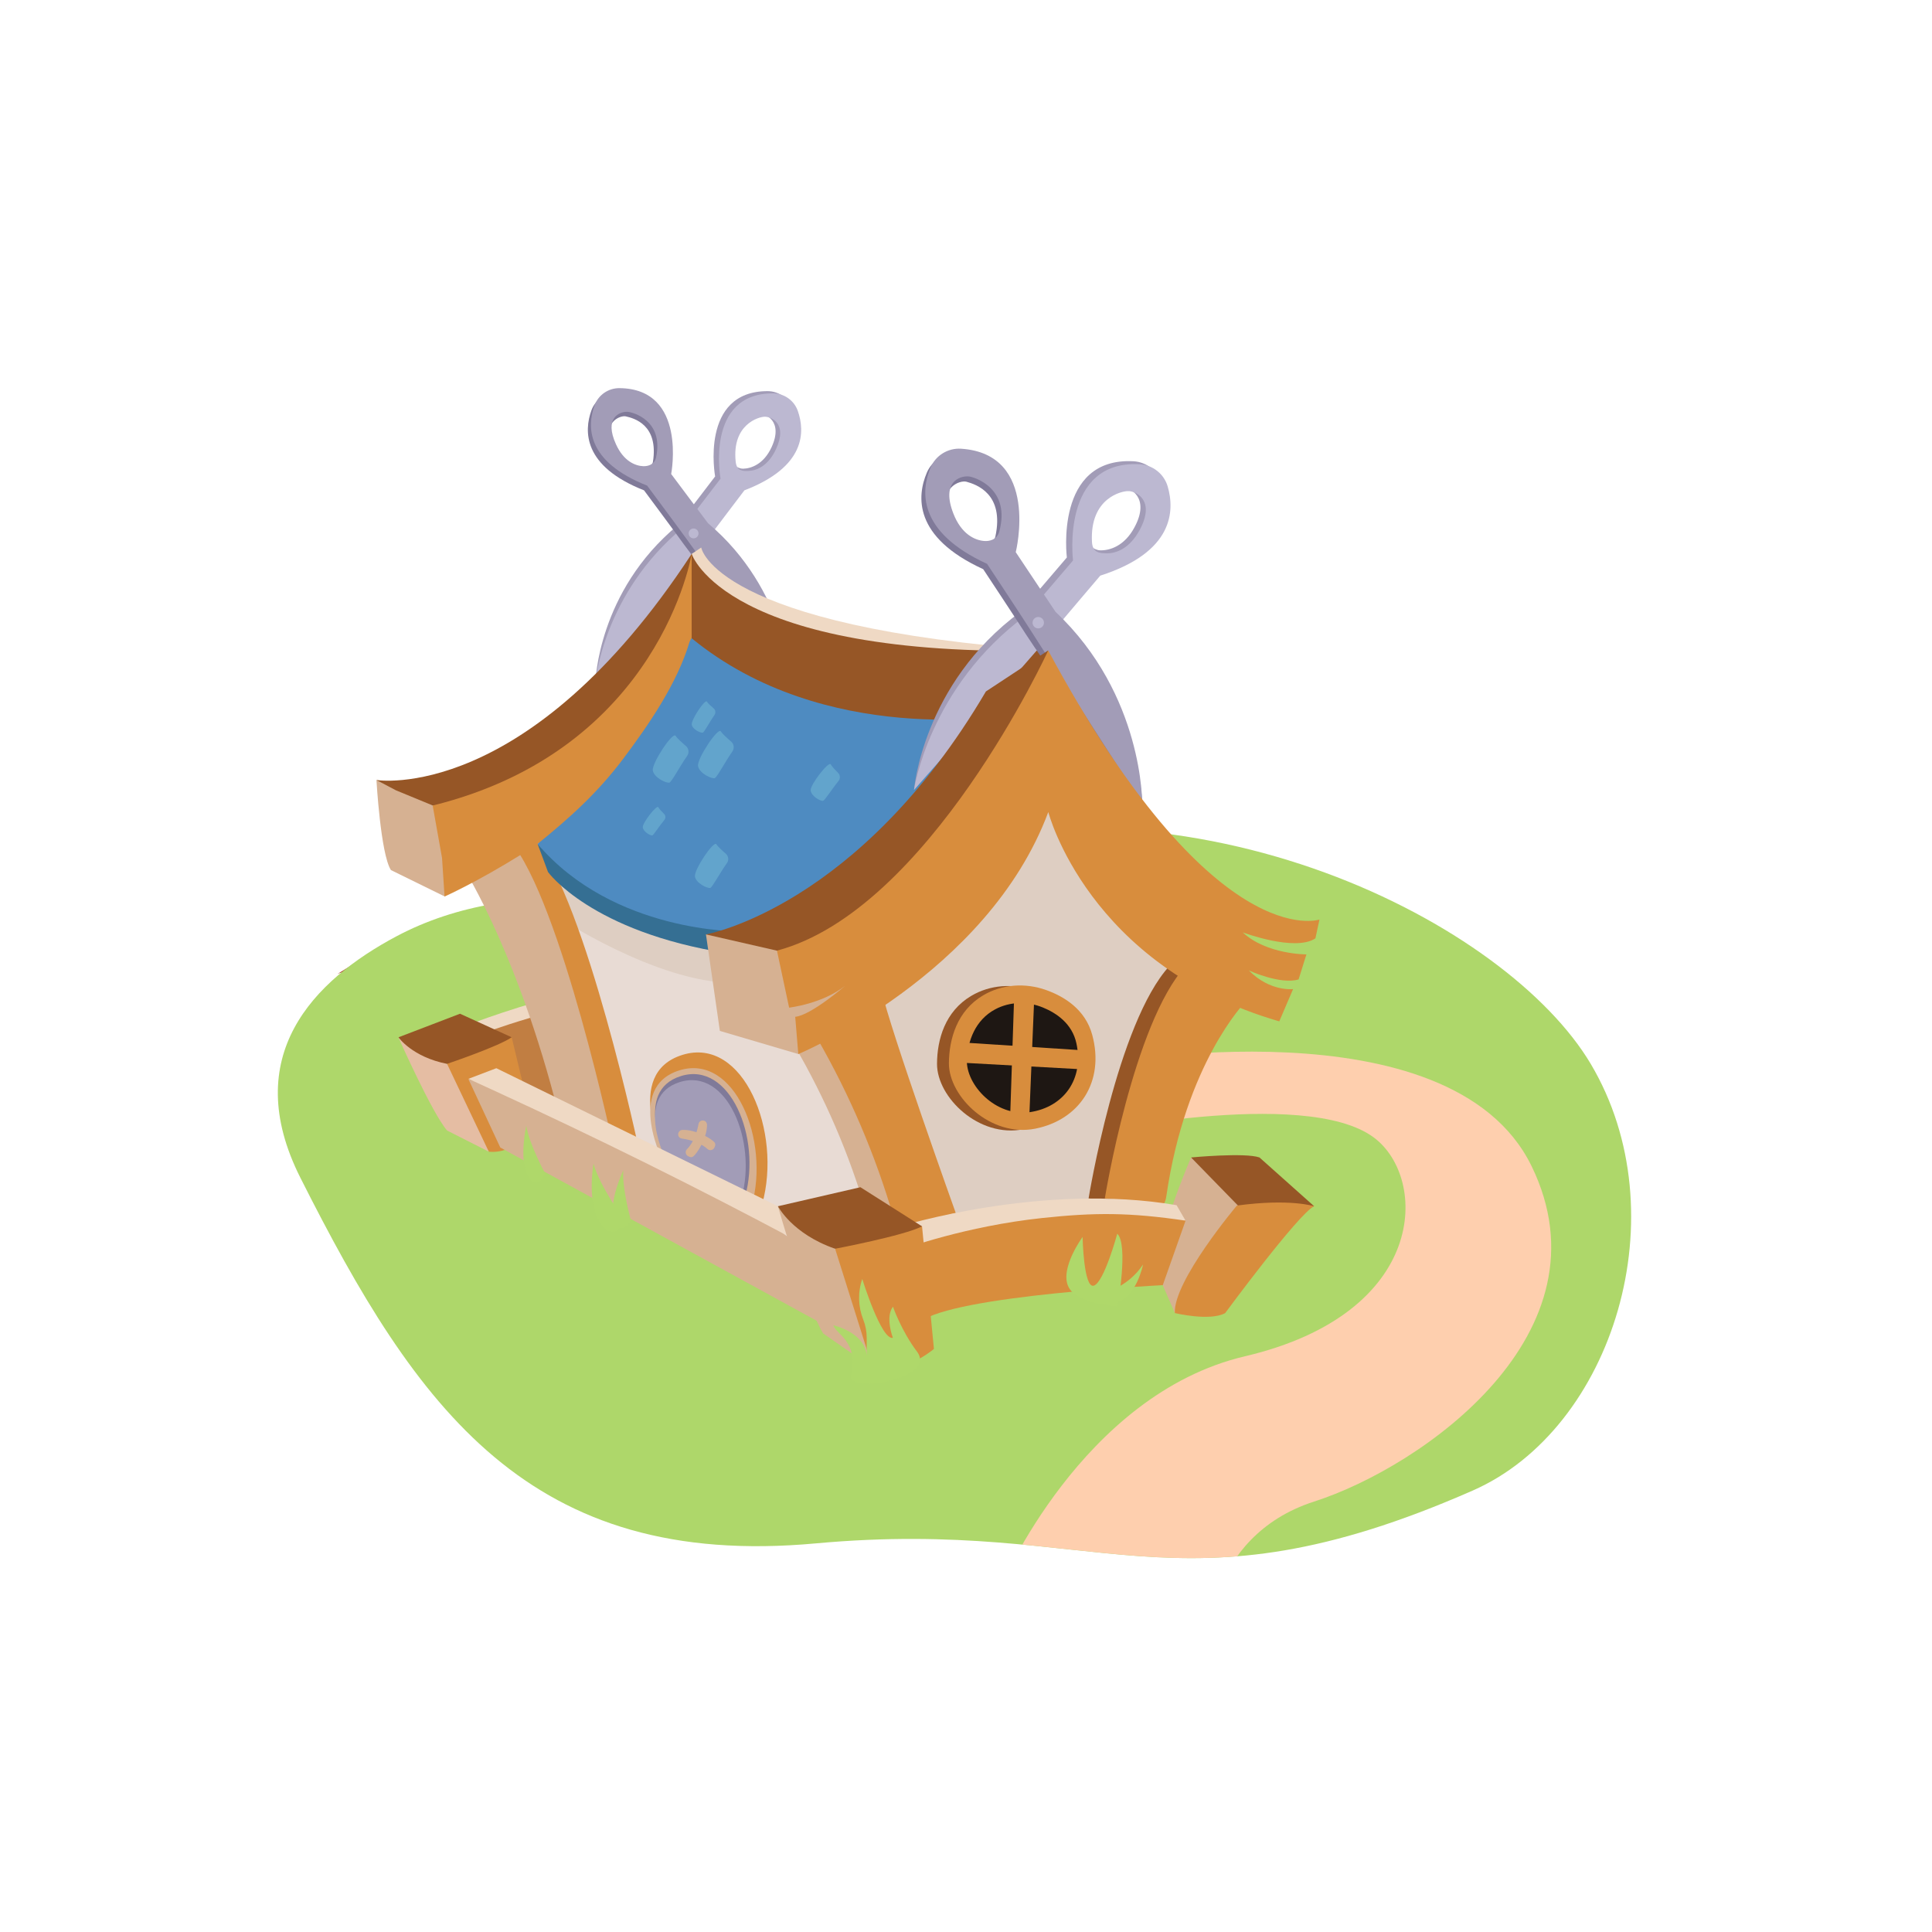 <?xml version="1.0" encoding="utf-8"?>
<!-- Generator: Adobe Illustrator 26.0.1, SVG Export Plug-In . SVG Version: 6.00 Build 0)  -->
<svg version="1.1" id="Layer_1" xmlns="http://www.w3.org/2000/svg" xmlns:xlink="http://www.w3.org/1999/xlink" x="0px" y="0px"
	 viewBox="0 0 2000 2000" style="enable-background:new 0 0 2000 2000;" xml:space="preserve">
<style type="text/css">
	.st0{fill:#AA4226;}
	.st1{fill:#A29CB7;}
	.st2{fill:#BCB8D1;}
	.st3{fill:#807A99;}
	.st4{fill:#AED76A;}
	.st5{clip-path:url(#SVGID_00000102510347513704566250000002112154010728153499_);}
	.st6{fill:#FECFAE;}
	.st7{fill:#EFD9C4;}
	.st8{fill:#C17E42;}
	.st9{fill:#E8DBD4;}
	.st10{fill:#DECEC2;}
	.st11{fill:#D88D3D;}
	.st12{fill:#D6B192;}
	.st13{fill:#965626;}
	.st14{fill:#4E8BC1;}
	.st15{fill:#356F93;}
	.st16{fill:#62A4CC;}
	.st17{fill:#1E1713;}
	.st18{fill:#E5BDA3;}
	.st19{fill:#AFD86A;}
</style>
<path class="st0" d="M349.3,1008.3c0,0,26.9-12.8,78.2-1.9L388.4,984L349.3,1008.3z"/>
<path class="st1" d="M820.3,423.1c-3.8-10.9-14.2-18.2-25.7-18.2c-70.5,0-54.3,88.3-54.3,88.3l-38.6,50.5
	C618.8,612.2,616.4,706,616.4,706l106.7-145.2c9.2-12.5,41.9-55.5,41.9-55.5C828.9,480.8,827.7,444.2,820.3,423.1z M798.6,463.2
	c-8.1,17.3-20.9,21.8-29.4,22c-4.9,0.1-12.4-4.6-13.1-9.4c-5.8-38.6,24.8-45.3,30.2-46.7C792,427.6,811.4,435.8,798.6,463.2z"/>
<path class="st2" d="M825.9,425.4c-3.8-10.9-14.2-18.2-25.7-18.2c-70.5,0-54.3,88.3-54.3,88.3L707.2,546
	c-82.9,68.5-90.8,160-90.8,160s103.1-130.4,112.3-142.9s41.9-55.5,41.9-55.5C834.5,483.1,833.3,446.5,825.9,425.4z M803.2,465.2
	c-8.1,17.3-20.1,22.1-28.5,22.3c-4.9,0.1-12,0.7-13.1-9.4c-4.2-38.8,24-46.8,30.2-46.7C797.8,431.4,816,437.8,803.2,465.2z"/>
<path class="st3" d="M666.7,507.6c0,0,32.3,43.4,41.3,56s110.9,144,110.9,144s-7-91.7-89.2-161l-38.1-50.9c0,0,17-88.2-53.5-88.8
	c-11.6-0.1-22,7.1-25.9,18C604.6,445.9,603.1,482.5,666.7,507.6z M647.7,431c8.5,1.9,34.3,8.6,28.2,47.2c-0.8,4.8-8.3,9.4-13.2,9.3
	c-8.4-0.3-20.3-5.2-28.3-22.6C621.9,437.4,641.9,429.8,647.7,431L647.7,431z"/>
<path class="st1" d="M669.9,502.7c0,0,32.3,43.4,41.3,55.9s107.7,148.9,107.7,148.9s-3.8-96.6-86-165.9l-38.1-50.9
	c0,0,17-88.2-53.5-88.9c-11.6-0.1-22,7.1-25.9,18C607.8,441,606.3,477.6,669.9,502.7z M649.4,426.3c5.6,0.2,37.9,8.9,29.8,47
	c-1.6,7.7-8.3,9.4-13.2,9.3c-8.4-0.3-20.4-5.2-28.3-22.6C625.1,432.5,641.4,426,649.4,426.3L649.4,426.3z"/>
<circle class="st2" cx="718" cy="552.2" r="5.1"/>
<path class="st4" d="M620.8,933.5c-73.4-9.1-148.7,3-210.1,35.6c-86.5,45.9-163.2,124.3-99.7,250.2
	c120.3,238.7,236.9,405.6,533.6,378.4s371.7,80.8,680-54.7c145.6-64,214.3-286.6,122.1-441.7c-85.8-144.4-405-311.2-728-216.9
	C752.1,933,665.5,939.1,620.8,933.5z"/>
<g>
	<defs>
		<path id="SVGID_1_" d="M620.8,933.5c-73.4-9.1-148.7,3-210.1,35.6c-86.5,45.9-163.2,124.3-99.7,250.2
			c120.3,238.7,236.9,405.6,533.6,378.4s371.7,80.8,680-54.7c145.6-64,214.3-286.6,122.1-441.7c-85.8-144.4-405-311.2-728-216.9
			C752.1,933,665.5,939.1,620.8,933.5z"/>
	</defs>
	<clipPath id="SVGID_00000111175867044190746750000009107663282960688034_">
		<use xlink:href="#SVGID_1_"  style="overflow:visible;"/>
	</clipPath>
	<g style="clip-path:url(#SVGID_00000111175867044190746750000009107663282960688034_);">
		<path class="st6" d="M1143.7,1101.3c0,0,357.8-66.6,441.8,105.9s-112.6,311-225.1,347.2s-114.8,154.6-109.9,164.1
			s-214.4-76.3-214.4-76.3s83.6-198.5,252.7-238.2c189.9-44.6,189.6-184.3,133.6-226.3c-71.5-53.8-306.3-2.6-306.3-2.6
			L1143.7,1101.3z"/>
	</g>
</g>
<path class="st7" d="M476.1,1064.2c0,0,170.9-69.9,312.2-59.2l15.6,23.7L645,1089.5l-126,23.7L476.1,1064.2z"/>
<path class="st8" d="M483.9,1075.7c0,0,68-27.5,143.7-40.8c54.5-9.6,93.3-11.5,151.9-8.8l-18,74.5c0,0-214.3,38.8-244.1,75.4
	S483.9,1075.7,483.9,1075.7z"/>
<polygon class="st9" points="598.9,1162.7 861.7,1310.8 924.9,1220.9 819.2,1024.5 700.4,915.7 511.6,850.1 592.7,1067.5 "/>
<path class="st10" d="M583.9,953.4c0,0,114.2,74,192,62.9s-53.3-43.3-53.3-43.3S616.2,935.6,606,928s-41.1-31.6-41.1-31.6
	L583.9,953.4z"/>
<polygon class="st10" points="970,1260.4 1161.4,1247.6 1265.2,986.8 1062.3,798 884.3,1038.4 "/>
<path class="st11" d="M506,899.1c0,0,59.8,93.1,102.3,271.1l53.5,21.5c0,0-55.1-259.6-107.8-321.2L506,899.1z"/>
<path class="st12" d="M480.1,899.1c0,0,59.8,93.1,102.3,271.1l53.5,21.5c0,0-55.1-259.6-107.8-321.2L480.1,899.1z"/>
<path class="st12" d="M389.7,807.5c0,0,4.3,76.7,15,93.2l55.6,27.3l40-53.6l-39.3-49.2L420,811.8L389.7,807.5z"/>
<path class="st13" d="M447.9,833.8l-38.1-15.7l-20.1-10.6c0,0,156.3,25.4,326.3-234.1l25,116.4L480.1,833.8H447.9z"/>
<path class="st11" d="M716,573.4c0,0-32.5,202.3-268.1,260.5l9.7,54.3l2.6,39.9c0,0,132.5-59.1,228-165.3
	C756.3,687,729.7,611.8,716,573.4z"/>
<path class="st14" d="M556.5,873.6c0,0,48.2,71.4,174.4,93.8s296.8-212.1,296.8-212.1l-116.4-51.6l-190.4-52.3l-7,12.8
	c-12.9,43.6-42.8,86.7-69,121.6C618.4,820.9,590.3,846.2,556.5,873.6z"/>
<path class="st12" d="M1233,1198.2c0,0-39.5,90.3-33.5,122.6l16.8,38.6l86-118.8L1233,1198.2z"/>
<path class="st13" d="M1288.3,1254.9l-55.3-56.7c0,0,55.8-5.3,70.8,0l56.6,50.5L1288.3,1254.9z"/>
<path class="st11" d="M1280.4,1248c0,0-66,78.3-64.2,111.3c0,0,36.4,8.7,52.1,0c0,0,75.5-102.5,92-110.6
	C1360.4,1248.7,1335.8,1240.5,1280.4,1248z"/>
<path class="st12" d="M813.7,1066.7l14.6,25.9c31,55.1,55.2,113.7,71.9,174.7l0,0l48.8-7.9l-81.8-210L813.7,1066.7z"/>
<path class="st11" d="M846.2,1075.3L846.2,1075.3c33.4,58.2,59.9,120.1,78.7,184.5l3.1,10.6l61.4-14.7c0,0-68.2-190.4-77.1-231.3
	L846.2,1075.3z"/>
<path class="st13" d="M1272,1037.6c0,0-61.4,62.9-81.4,200.6c-2.2,15.1-9.4,8.3-9.4,8.3l-54.3-5.9c0,0,29.5-181.7,83.8-240.7
	L1272,1037.6z"/>
<path class="st11" d="M1288.8,1037.6c0,0-61.4,62.9-81.4,200.6c-2.2,15.1-9.4,8.3-9.4,8.3l-54.3-5.9c0,0,29.5-181.7,83.8-240.7
	L1288.8,1037.6z"/>
<path class="st15" d="M556.5,873.6l10.8,29.1c0,0,44.5,62.1,186.2,84.2l12.5-22.7C766,964.2,634.9,966,556.5,873.6z"/>
<path class="st7" d="M931.2,1269.7c0,0,147.8-46,286.8-22.1l9.2,15.9l-161.8,40.5l-128,6.8L931.2,1269.7z"/>
<path class="st11" d="M935.9,1292.7c0,0,63.8-23.4,142.9-31.8c55-5.9,90.7-5.8,148.5,2.7l-23.6,66.8c0,0-217.4,10.4-251.5,38.2
	S935.9,1292.7,935.9,1292.7z"/>
<path class="st11" d="M529.7,1073.8l23.2,96.5c0,0-21.8,24.7-46.9,21.9c0,0-42.4-66.5-43.2-90.9
	C462.8,1101.3,479.3,1078.5,529.7,1073.8z"/>
<path class="st16" d="M758.1,778c2.3-3.3,1.8-7.8-1.3-10.4c-4-3.4-9-7.9-10.6-10.5c-2.9-4.6-24.8,28.4-23.6,35.9
	s14.3,13.6,17.3,12.5C742.2,804.8,751,788,758.1,778z"/>
<path class="st16" d="M711.3,782.6c2.3-3.3,1.8-7.8-1.3-10.4c-4-3.4-9-7.9-10.6-10.5c-2.9-4.6-24.8,28.4-23.6,35.9
	s14.3,13.6,17.3,12.5C695.4,809.3,704.2,792.5,711.3,782.6z"/>
<path class="st16" d="M752.5,893.5c2.2-3,1.7-7.2-1.1-9.7c-3.7-3.2-8.3-7.4-9.8-9.8c-2.7-4.3-23.2,26.3-22.2,33.3s13.2,12.8,16,11.8
	C737.5,918.3,745.8,902.8,752.5,893.5z"/>
<path class="st16" d="M739.6,740.2c1.5-2.2,1.2-5.2-0.8-6.9c-2.7-2.3-6-5.2-7-7c-1.9-3-16.4,18.8-15.7,23.8s9.5,9,11.5,8.3
	C729.1,757.9,734.9,746.8,739.6,740.2z"/>
<path class="st16" d="M868,808.5c2-2.4,1.9-6-0.3-8.3c-3-3-6.6-6.8-7.7-8.9c-2-3.8-21.2,20.8-20.8,26.8s10.4,11.6,12.8,10.9
	C853.9,828.6,861.8,816,868,808.5z"/>
<path class="st16" d="M687.7,848.9c1.6-1.9,1.5-4.7-0.3-6.4c-2.3-2.3-5.1-5.2-5.9-6.9c-1.5-2.9-16.4,16.1-16.1,20.7s8,9,9.9,8.5
	C676.7,864.4,682.8,854.6,687.7,848.9z"/>
<path class="st7" d="M716,573.4l9.9-6.6c0,0,13,82.2,359.1,106.6l0,0l-106.6,22l-198.2-29.5l-56.6-63.7L716,573.4z"/>
<path class="st13" d="M716,573.4c0,0,34.3,107.5,369,100l-41.7,66.9c0,0-189.2,33.6-327.3-79.6V573.4z"/>
<path class="st13" d="M1005.3,1031c19.6-11.7,43.5-13.2,65-5.6c18.4,6.5,40.8,19.8,48,46.6c13,48.1-12.9,87.8-58.9,97
	s-89.5-33-89.4-67.7C970.1,1075.9,978.4,1047,1005.3,1031z"/>
<path class="st11" d="M1017.7,1030.4c19.6-11.6,43.5-13.2,65-5.6c18.4,6.5,40.8,19.8,48,46.6c13,48.1-12.9,87.8-59,97
	s-89.5-33-89.4-67.7C982.5,1075.3,990.8,1046.4,1017.7,1030.4z"/>
<path class="st17" d="M1030.3,1044.8c15.3-8.1,33.4-8.4,49.4-1.8c13.7,5.6,30.2,16.5,34.6,37.1c8,36.9-13,66-48.2,71.2
	s-66.5-28.3-65.2-54.6C1002,1077.5,1009.4,1056,1030.3,1044.8z"/>
<polygon class="st11" points="1049.7,1036.1 1045.7,1156.4 1065.5,1156.6 1070.5,1036.3 "/>
<polygon class="st11" points="997.5,1100.2 1117.7,1106.8 1118.4,1087.1 998.2,1079.3 "/>
<path class="st11" d="M689,1199.1c0,0-45.7-87.5,17.5-107.1s103.3,79.6,82.5,154.5C789,1246.5,700.7,1229.7,689,1199.1z"/>
<path class="st12" d="M687.6,1205.1c0,0-41.4-79.4,15.8-97.1s93.7,72.2,74.8,140.1C778.2,1248.1,698.1,1232.9,687.6,1205.1z"/>
<path class="st3" d="M691,1200.1c0,0-36.8-70.5,14-86.2s83.2,64.1,66.4,124.4C771.5,1238.3,700.4,1224.8,691,1200.1z"/>
<path class="st1" d="M690.4,1202.9c0,0-35.3-67.7,13.5-82.8s79.9,61.5,63.8,119.5C767.7,1239.6,699.4,1226.6,690.4,1202.9z"/>
<path class="st12" d="M723.1,1163.6c-1.1,6.2-4.2,18.2-11.9,26c-1.8,1.7-1.8,4.6-0.1,6.4c0.2,0.2,0.5,0.5,0.8,0.6
	c1.8,1.2,3.8,1.8,5.5,0.7c3.9-2.6,14.6-19,14.5-33c0-0.7-0.2-1.3-0.5-1.9c0,0,0-0.1,0-0.1c-1.1-2.2-3.8-3-6-1.9
	C724.2,1161,723.3,1162.2,723.1,1163.6z"/>
<path class="st12" d="M705.8,1178.6c6.2,0.9,18.4,3.4,26.5,10.8c1.8,1.7,4.7,1.6,6.4-0.2c0.2-0.2,0.4-0.5,0.6-0.8
	c1.1-1.8,1.7-3.9,0.5-5.6c-2.7-3.8-19.6-13.8-33.6-13.1c-0.7,0-1.3,0.2-1.9,0.6l-0.1,0.1c-2.1,1.3-2.8,4-1.6,6.1
	C703.2,1177.6,704.4,1178.4,705.8,1178.6z"/>
<path class="st12" d="M484.9,1117.1c0,0,80.6,25.2,198.2,83c131.6,64.7,120.4,77.9,140.8,84.1l41.7,94.1l-347.7-190.4L484.9,1117.1z
	"/>
<path class="st7" d="M484.9,1116.8l28.9-11l329,161.3l-18.9,16.8l0,0c-102.7-54.8-207-106.5-312.8-155.1L484.9,1116.8z"/>
<path class="st18" d="M506,1192.2l-43.2-90.9l-50.4-27.5c0,0,34.6,78.1,50.4,96.5L506,1192.2z"/>
<path class="st13" d="M462.8,1101.3c0,0,53.5-18.1,66.9-27.5l-53.5-24.4l-63.7,24.4C412.5,1073.8,426.6,1094.2,462.8,1101.3z"/>
<path class="st11" d="M954.5,1269.5l12.3,126.9c0,0-32.1,27.5-63.5,19.5c0,0-42.1-92.1-38.8-123.3
	C864.5,1292.7,889.6,1266.6,954.5,1269.5z"/>
<path class="st12" d="M903.3,1416l-38.8-123.3l-59.2-44c0,0,30.2,105.6,46.9,131.7L903.3,1416z"/>
<path class="st13" d="M864.5,1292.7c0,0,71.3-13.5,90-23.2l-63.8-40.5l-85.4,19.7C805.4,1248.7,819.8,1277.2,864.5,1292.7z"/>
<path class="st1" d="M1202.4,500.5c-3.8-13-15.4-22.2-28.9-23c-82.2-4.5-69.1,99.6-69.1,99.6l-48.3,56.5
	c-101.1,74.6-109.9,184-109.9,184L1080.2,655c11.5-14,52.5-62.1,52.5-62.1C1208.7,568.5,1209.8,525.7,1202.4,500.5z M1174.4,545.9
	c-10.5,19.6-25.8,24.1-35.7,23.8c-5.7-0.2-14.2-6.1-14.7-11.8c-4.3-45.4,31.9-51.3,38.3-52.6C1169.2,504,1191.2,514.8,1174.4,545.9
	L1174.4,545.9z"/>
<path class="st2" d="M1208.8,503.6c-3.8-13-15.4-22.2-28.9-23c-82.2-4.5-69.1,99.6-69.1,99.6l-48.3,56.5
	c-101.1,74.6-116.3,181-116.3,181S1075,672,1086.5,658s52.5-62.1,52.5-62.1C1215.1,571.5,1216.1,528.7,1208.8,503.6z M1179.8,548.6
	c-10.6,19.6-24.8,24.5-34.7,24.2c-5.7-0.2-14.1,0-14.7-11.8c-2.4-45.5,31-53.1,38.3-52.6C1175.7,508.8,1196.5,517.5,1179.8,548.6
	L1179.8,548.6z"/>
<path class="st3" d="M1017.8,589.2c0,0,34.9,52.7,44.6,68s120.1,175.2,120.1,175.2s-2.3-107.4-93.7-193.6l-41.2-61.8
	c0,0,25.5-101.8-56.7-107.1c-13.5-0.8-26.1,6.9-31.4,19.3C949.2,513.3,945.1,555.9,1017.8,589.2z M1000.5,498.7
	c9.8,2.7,39.5,12.3,29.9,56.8c-1.2,5.6-10.3,10.5-16,10c-9.8-0.9-23.4-7.4-31.5-28.2C970,504.5,993.9,496.8,1000.5,498.7
	L1000.5,498.7z"/>
<path class="st1" d="M1021.8,583.7c0,0,34.9,52.7,44.6,68s116,180.8,116,180.8s1.7-113-89.7-199.1l-41.2-61.8
	c0,0,25.5-101.8-56.7-107.1c-13.5-0.8-26.1,6.9-31.4,19.3C953.3,507.8,949.2,550.4,1021.8,583.7z M1002.8,493.2
	c6.5,0.6,43.6,12.8,31.7,56.8c-2.4,8.9-10.3,10.5-16,10c-9.8-0.9-23.4-7.4-31.5-28.2C974.1,498.9,993.5,492.4,1002.8,493.2
	L1002.8,493.2z"/>
<circle class="st2" cx="1074.8" cy="644.6" r="5.9"/>
<path class="st19" d="M880.5,1424.7c9.6-35.6-15.8-44-17.8-52.8c0,0,32.6,7.2,34.5,31.3l0-18.3c0-6.5-1.2-12.9-3.6-18.9
	c-5.3-13.4-5.7-28.3-1-42c0,0,19.7,63.6,31.7,60.9c0,0-8.2-21.4,0.1-32.2c0,0,8.7,25.1,24.9,46.5
	C970,1426.8,879.5,1442.7,880.5,1424.7z"/>
<path class="st19" d="M1156.9,1352.2c0,0,11.5-63.6-0.3-75.1c0,0-13.7,50.6-24.3,53.8s-11.6-50.4-11.6-50.4s-23.7,32.2-14.8,51.3
	S1156.9,1352.2,1156.9,1352.2z"/>
<path class="st19" d="M1141.6,1338.2c0,0,25-4.2,41.7-29.2c0,0-7,34.8-28.1,39.1C1137.8,1351.8,1141.6,1338.2,1141.6,1338.2z"/>
<path class="st19" d="M646.1,1263c0,0-25.7-35.9-31.7-58.4c0,0-7.6,42.1,7.8,62.5S646.1,1263,646.1,1263z"/>
<path class="st19" d="M653.2,1263.6c0,0-9.3-33-8-52c0,0-15.5,32.2-9.7,51.1S653.2,1263.6,653.2,1263.6z"/>
<path class="st19" d="M564.1,1214.3c0,0-16.4-30.2-19.3-48.9c0,0-8,34.8,1.9,52S564.1,1214.3,564.1,1214.3z"/>
<path class="st13" d="M730.8,967.3c0,0,158.2-27.7,289.8-251.5l64.5-42.5l-22.8,139.2L940.3,947.9l-112.5,56.6l10.6-7.5
	C838.5,997.1,742.7,989.2,730.8,967.3z"/>
<polygon class="st12" points="826.3,1091.1 745.2,1067.2 730.8,967.3 804.2,984.1 886.6,999.8 894.4,1029.2 "/>
<path class="st11" d="M1085.1,673.4c0,0-123.5,269-280.8,310.7l12.6,59c0,0,34.6-3.9,58.2-22.8c0,0-35.4,30.7-51.9,32.3l3.2,38.6
	c0,0,195.9-81.8,258.8-250.6c0,0,40.9,159.3,239.1,216.7l14.3-33.4c0,0-23.8,3-45.8-19.3c0,0,32.5,15,51.5,9.3l8.1-25.9
	c0,0-41.5,0.1-65.9-22.8c0,0,54,20.3,75.2,6.2l4.2-19.5C1365.9,951.8,1255.8,990.4,1085.1,673.4z"/>
</svg>

